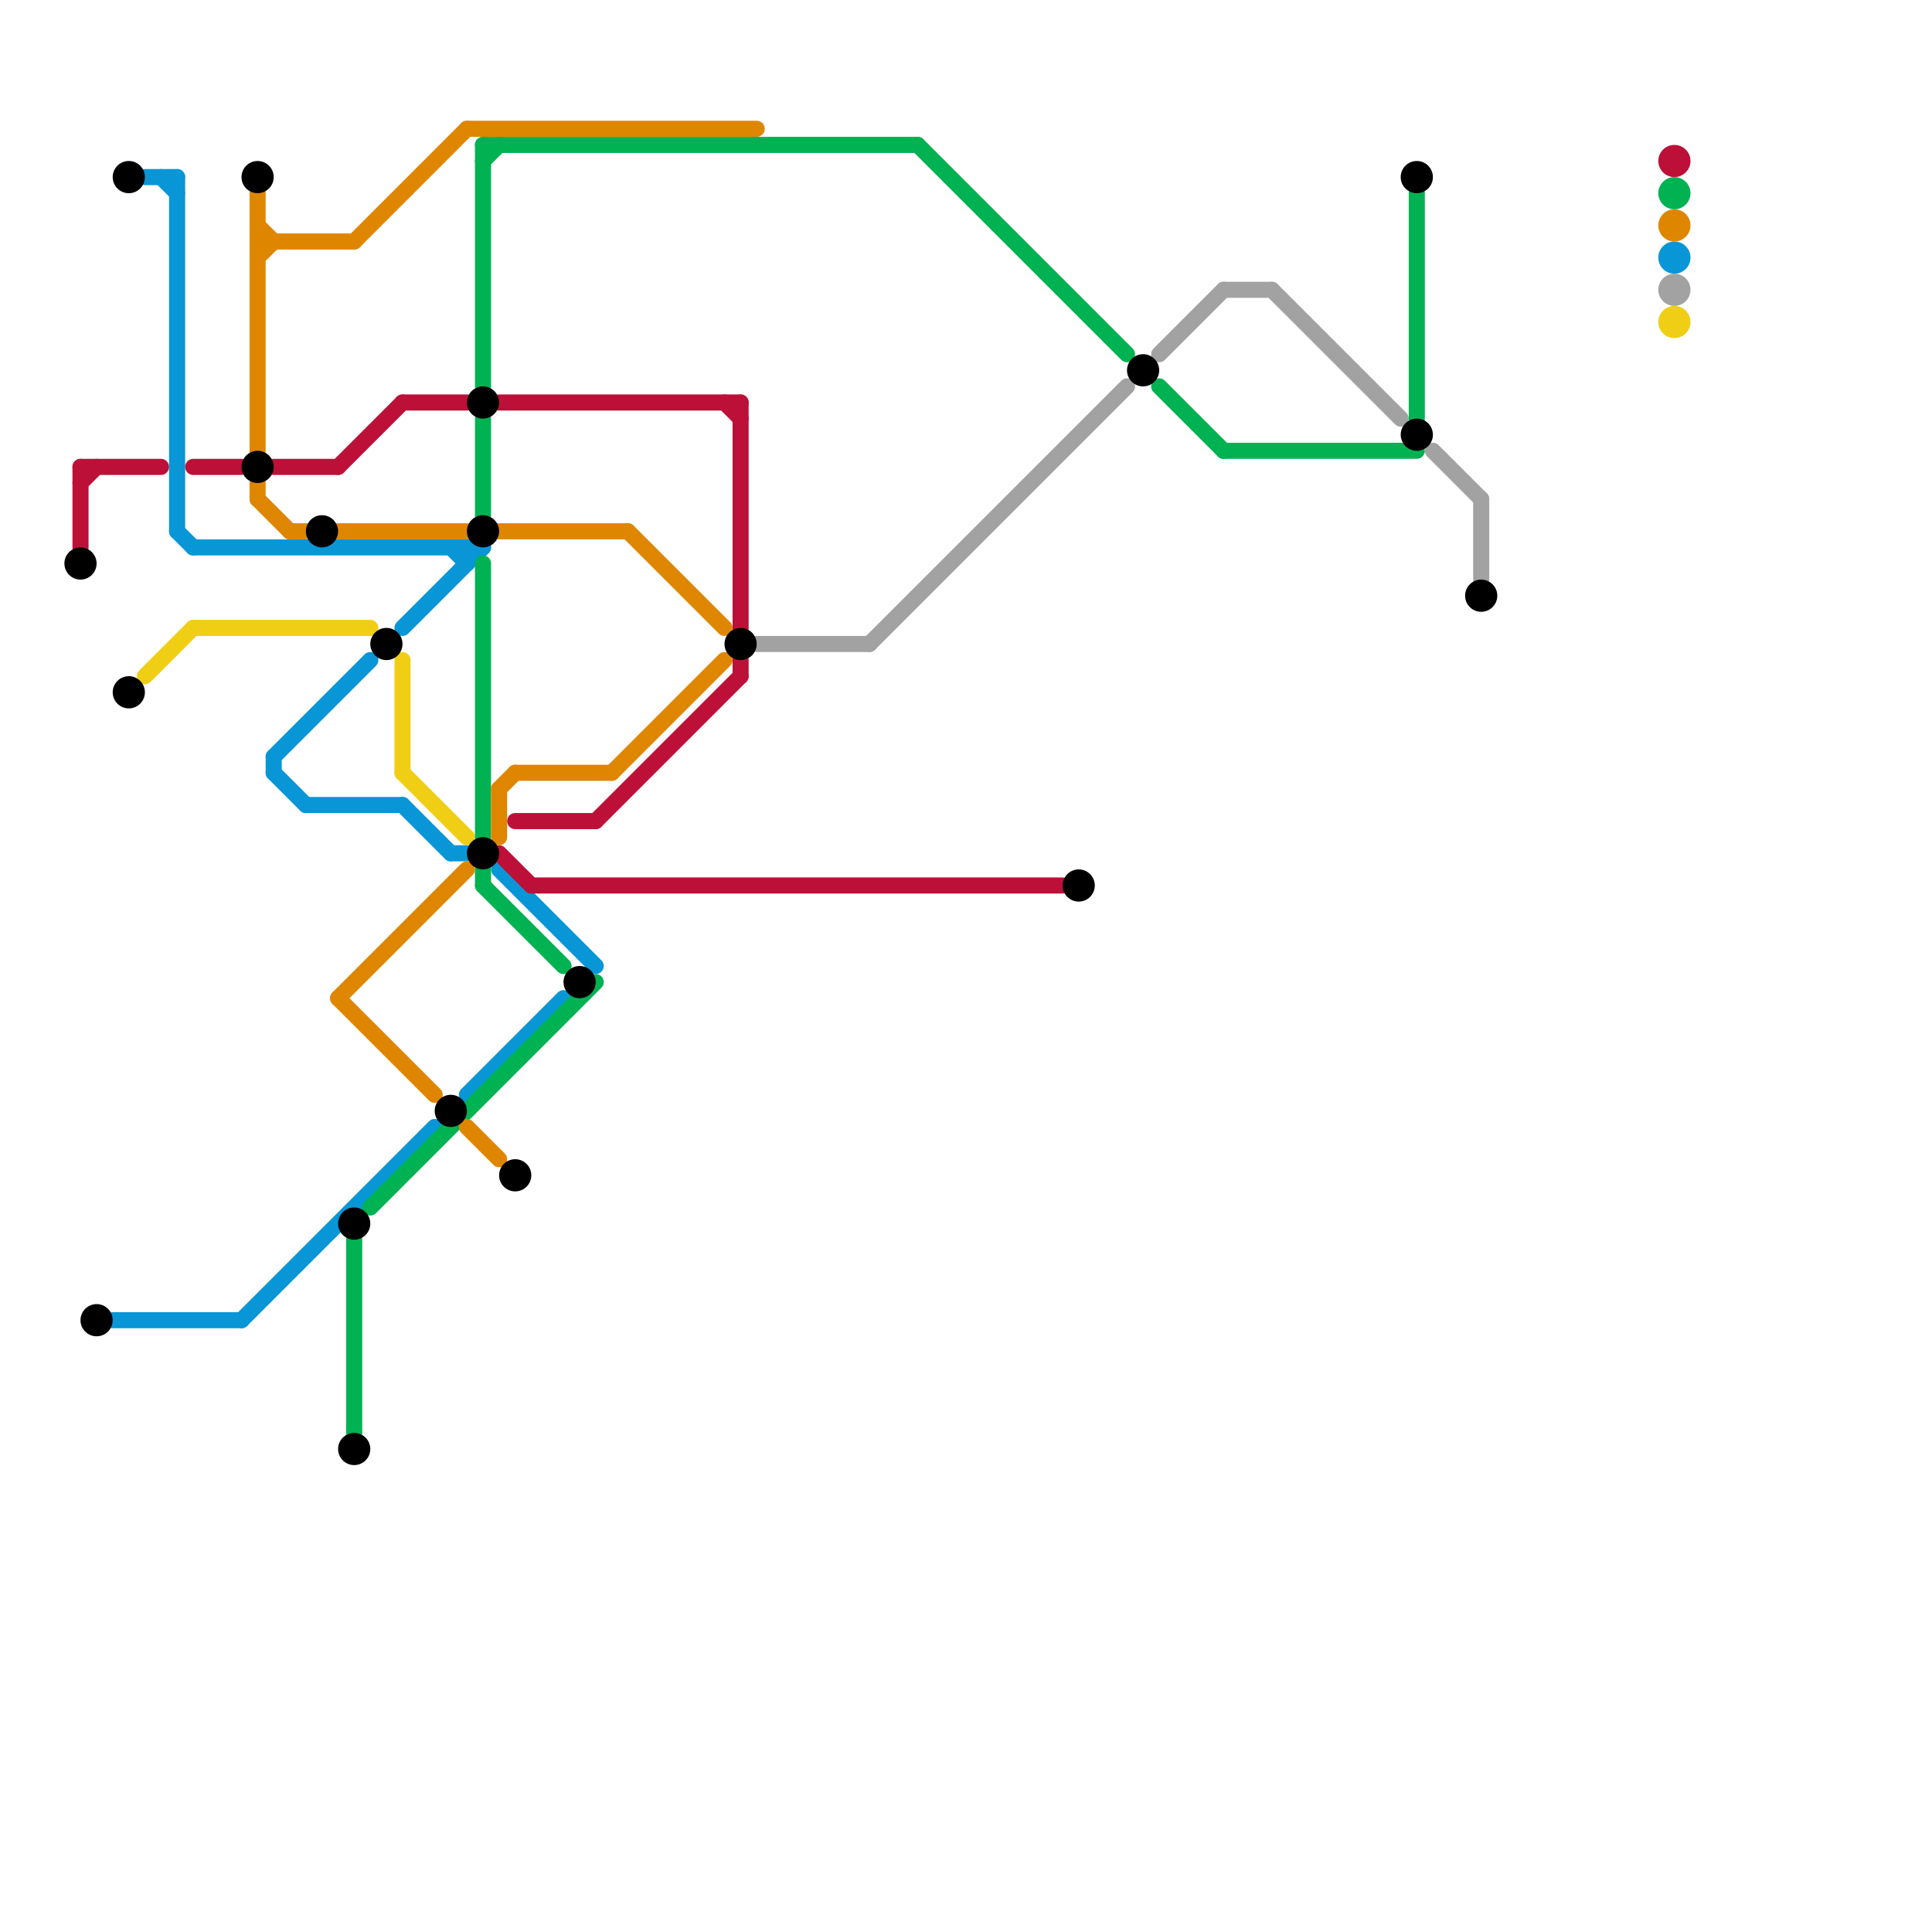 
<svg version="1.1" xmlns="http://www.w3.org/2000/svg" viewBox="0 0 120 120">
<style>text { font: 1px Helvetica; font-weight: 600; white-space: pre; dominant-baseline: central; } line { stroke-width: 1; fill: none; stroke-linecap: round; stroke-linejoin: round; } .c0 { stroke: #0896d7 } .c1 { stroke: #bd1038 } .c2 { stroke: #f0ce15 } .c3 { stroke: #00b251 } .c4 { stroke: #df8600 } .c5 { stroke: #a2a2a2 } .c6 { stroke: #000000 } .w1 { stroke-width: 1; }</style><defs><g id="wm-xf"><circle r="1.2" fill="#000"/><circle r="0.9" fill="#fff"/><circle r="0.6" fill="#000"/><circle r="0.3" fill="#fff"/></g><g id="wm"><circle r="0.6" fill="#000"/><circle r="0.3" fill="#fff"/></g></defs><line class="c0 " x1="15" y1="82" x2="27" y2="70"/><line class="c0 " x1="17" y1="47" x2="17" y2="48"/><line class="c0 " x1="12" y1="34" x2="30" y2="34"/><line class="c0 " x1="29" y1="34" x2="29" y2="35"/><line class="c0 " x1="28" y1="34" x2="29" y2="35"/><line class="c0 " x1="25" y1="50" x2="28" y2="53"/><line class="c0 " x1="31" y1="54" x2="37" y2="60"/><line class="c0 " x1="25" y1="39" x2="30" y2="34"/><line class="c0 " x1="11" y1="33" x2="12" y2="34"/><line class="c0 " x1="10" y1="11" x2="11" y2="12"/><line class="c0 " x1="11" y1="11" x2="11" y2="33"/><line class="c0 " x1="29" y1="68" x2="35" y2="62"/><line class="c0 " x1="17" y1="48" x2="19" y2="50"/><line class="c0 " x1="28" y1="53" x2="29" y2="53"/><line class="c0 " x1="19" y1="50" x2="25" y2="50"/><line class="c0 " x1="9" y1="11" x2="11" y2="11"/><line class="c0 " x1="17" y1="47" x2="23" y2="41"/><line class="c0 " x1="7" y1="82" x2="15" y2="82"/><circle cx="104" cy="16" r="1" fill="#0896d7" /><line class="c1 " x1="32" y1="51" x2="37" y2="51"/><line class="c1 " x1="17" y1="29" x2="21" y2="29"/><line class="c1 " x1="31" y1="25" x2="46" y2="25"/><line class="c1 " x1="5" y1="29" x2="5" y2="34"/><line class="c1 " x1="5" y1="30" x2="6" y2="29"/><line class="c1 " x1="25" y1="25" x2="29" y2="25"/><line class="c1 " x1="46" y1="25" x2="46" y2="39"/><line class="c1 " x1="45" y1="25" x2="46" y2="26"/><line class="c1 " x1="21" y1="29" x2="25" y2="25"/><line class="c1 " x1="12" y1="29" x2="15" y2="29"/><line class="c1 " x1="46" y1="41" x2="46" y2="42"/><line class="c1 " x1="31" y1="53" x2="33" y2="55"/><line class="c1 " x1="37" y1="51" x2="46" y2="42"/><line class="c1 " x1="33" y1="55" x2="66" y2="55"/><line class="c1 " x1="5" y1="29" x2="10" y2="29"/><circle cx="104" cy="10" r="1" fill="#bd1038" /><line class="c2 " x1="12" y1="39" x2="23" y2="39"/><line class="c2 " x1="25" y1="48" x2="29" y2="52"/><line class="c2 " x1="25" y1="41" x2="25" y2="48"/><line class="c2 " x1="9" y1="42" x2="12" y2="39"/><circle cx="104" cy="20" r="1" fill="#f0ce15" /><line class="c3 " x1="88" y1="12" x2="88" y2="26"/><line class="c3 " x1="57" y1="9" x2="70" y2="22"/><line class="c3 " x1="30" y1="35" x2="30" y2="52"/><line class="c3 " x1="30" y1="54" x2="30" y2="55"/><line class="c3 " x1="30" y1="26" x2="30" y2="32"/><line class="c3 " x1="23" y1="75" x2="37" y2="61"/><line class="c3 " x1="30" y1="55" x2="35" y2="60"/><line class="c3 " x1="30" y1="10" x2="31" y2="9"/><line class="c3 " x1="72" y1="24" x2="76" y2="28"/><line class="c3 " x1="22" y1="77" x2="22" y2="89"/><line class="c3 " x1="30" y1="9" x2="30" y2="24"/><line class="c3 " x1="76" y1="28" x2="88" y2="28"/><line class="c3 " x1="30" y1="9" x2="57" y2="9"/><circle cx="104" cy="12" r="1" fill="#00b251" /><line class="c4 " x1="31" y1="33" x2="39" y2="33"/><line class="c4 " x1="22" y1="15" x2="29" y2="8"/><line class="c4 " x1="31" y1="49" x2="32" y2="48"/><line class="c4 " x1="31" y1="49" x2="31" y2="52"/><line class="c4 " x1="21" y1="62" x2="27" y2="68"/><line class="c4 " x1="16" y1="12" x2="16" y2="28"/><line class="c4 " x1="29" y1="8" x2="47" y2="8"/><line class="c4 " x1="39" y1="33" x2="45" y2="39"/><line class="c4 " x1="21" y1="62" x2="29" y2="54"/><line class="c4 " x1="38" y1="48" x2="45" y2="41"/><line class="c4 " x1="16" y1="14" x2="17" y2="15"/><line class="c4 " x1="32" y1="48" x2="38" y2="48"/><line class="c4 " x1="18" y1="33" x2="19" y2="33"/><line class="c4 " x1="16" y1="16" x2="17" y2="15"/><line class="c4 " x1="16" y1="30" x2="16" y2="31"/><line class="c4 " x1="29" y1="70" x2="31" y2="72"/><line class="c4 " x1="21" y1="33" x2="29" y2="33"/><line class="c4 " x1="16" y1="15" x2="22" y2="15"/><line class="c4 " x1="16" y1="31" x2="18" y2="33"/><circle cx="104" cy="14" r="1" fill="#df8600" /><line class="c5 " x1="76" y1="18" x2="79" y2="18"/><line class="c5 " x1="54" y1="40" x2="70" y2="24"/><line class="c5 " x1="92" y1="31" x2="92" y2="36"/><line class="c5 " x1="72" y1="22" x2="76" y2="18"/><line class="c5 " x1="89" y1="28" x2="92" y2="31"/><line class="c5 " x1="79" y1="18" x2="87" y2="26"/><line class="c5 " x1="47" y1="40" x2="54" y2="40"/><circle cx="104" cy="18" r="1" fill="#a2a2a2" /><circle cx="71" cy="23" r="1" fill="#000000" /><circle cx="8" cy="43" r="1" fill="#000000" /><circle cx="6" cy="82" r="1" fill="#000000" /><circle cx="16" cy="29" r="1" fill="#000000" /><circle cx="22" cy="90" r="1" fill="#000000" /><circle cx="88" cy="11" r="1" fill="#000000" /><circle cx="32" cy="73" r="1" fill="#000000" /><circle cx="24" cy="40" r="1" fill="#000000" /><circle cx="46" cy="40" r="1" fill="#000000" /><circle cx="30" cy="53" r="1" fill="#000000" /><circle cx="22" cy="76" r="1" fill="#000000" /><circle cx="30" cy="33" r="1" fill="#000000" /><circle cx="20" cy="33" r="1" fill="#000000" /><circle cx="67" cy="55" r="1" fill="#000000" /><circle cx="36" cy="61" r="1" fill="#000000" /><circle cx="30" cy="25" r="1" fill="#000000" /><circle cx="92" cy="37" r="1" fill="#000000" /><circle cx="5" cy="35" r="1" fill="#000000" /><circle cx="88" cy="27" r="1" fill="#000000" /><circle cx="28" cy="69" r="1" fill="#000000" /><circle cx="16" cy="11" r="1" fill="#000000" /><circle cx="8" cy="11" r="1" fill="#000000" />
</svg>
